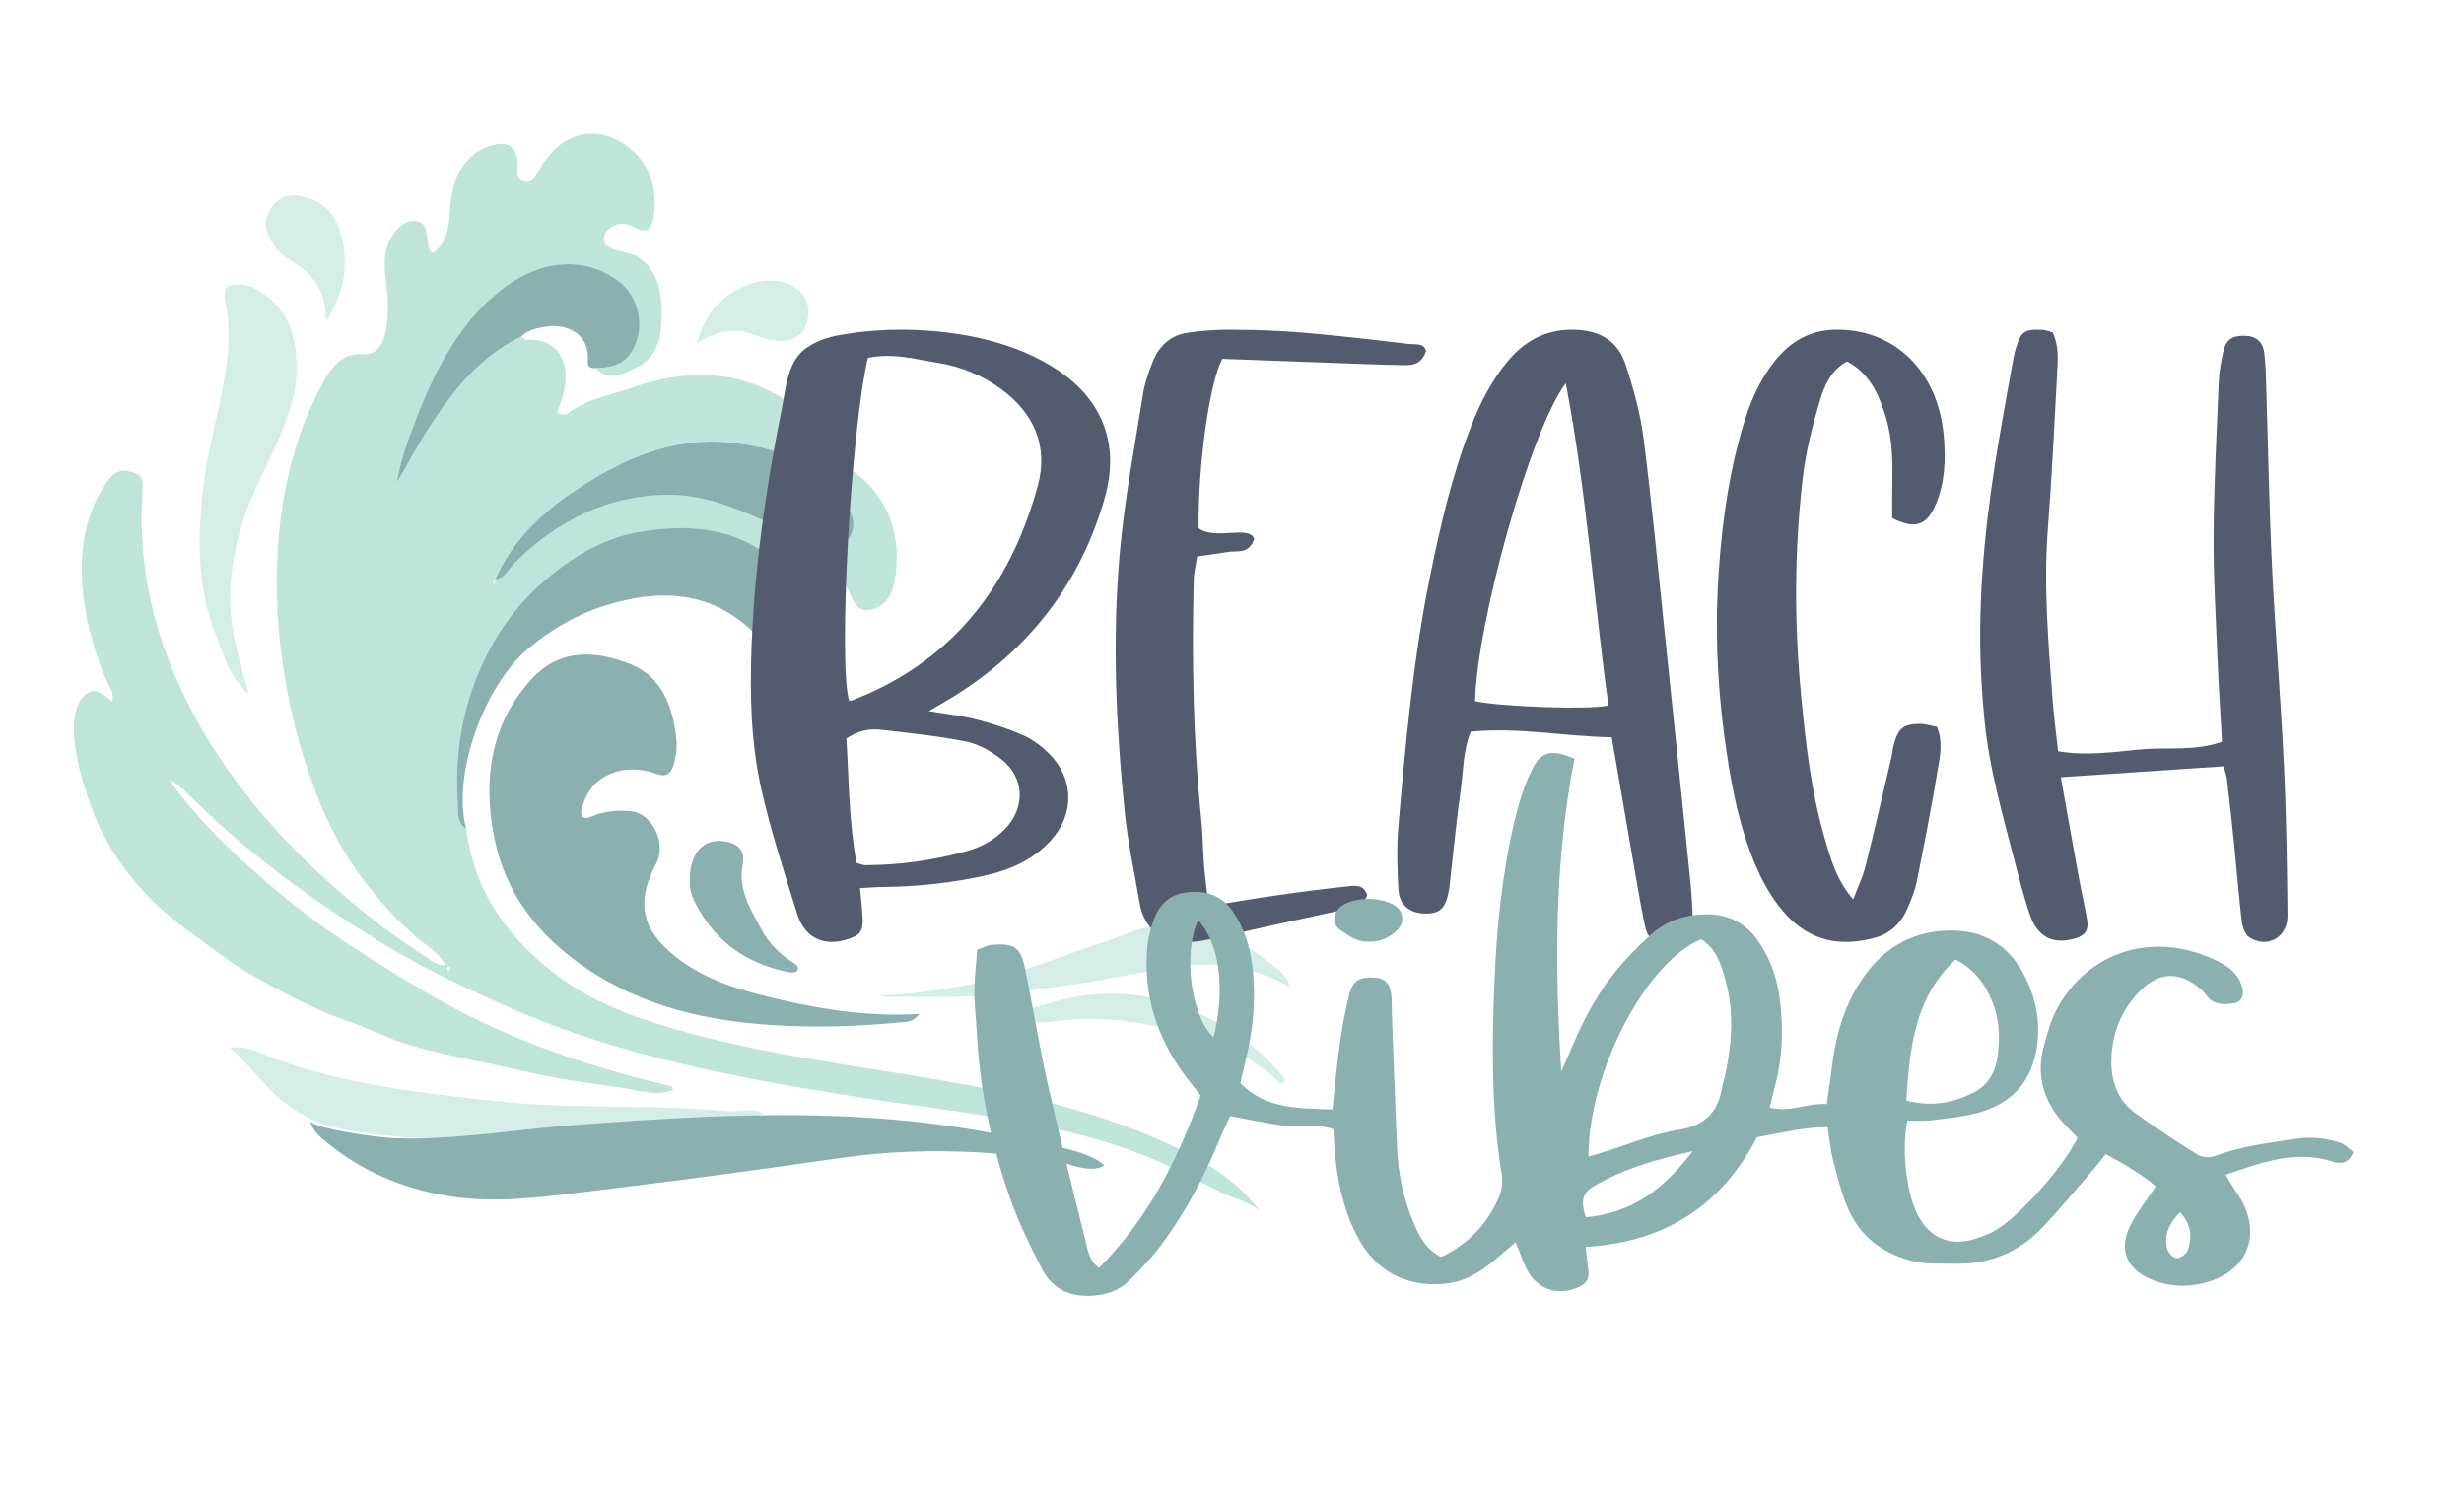 <?xml version="1.0" encoding="UTF-8"?> <svg xmlns="http://www.w3.org/2000/svg" id="Layer_1" viewBox="0 0 1417.21 863.47"><defs><style>.cls-1{fill:#555b6e;}.cls-2{fill:#d5ede8;}.cls-3{fill:#bfe4dc;}.cls-4{fill:#8ab1af;}</style></defs><path class="cls-3" d="m268.16,476.7c4.9,37.84,25.29,64.02,52.78,84.76,14.55,10.98,30.73,18.36,47.42,24.13,99.84,34.55,212.07,28.32,308.04,74.48,18.63,8.96,36.76,20.42,48.75,37.26-2.99-4.49-16.87-8.51-21.83-11.01-8.6-4.34-17.2-8.67-25.8-13.01-55.39-27.94-125.25-32.9-185.73-42.52-67.36-10.72-134.17-23.03-197.01-50.47-25.14-10.97-50.04-22.78-73.72-37.06-41.23-24.87-80.24-53.54-115.1-88.6-1.77-1.78-3.85-3.19-5.79-4.78-.59-.33-1.19-.66-1.78-.99.24.72.49,1.43.73,2.15,17.17,23.49,38.04,42.67,59.56,60.94,26.54,22.53,55.65,40.54,85.09,58.07,44.84,26.7,92.74,43.15,142.28,54.71.35.08.55.99,1.18,2.22-10.35,3.98-20.48-.15-30.16-1.43-18.43-2.44-36.92-4.99-55.17-9.29-22-5.18-44.29-8.77-66.09-15.11-11.9-3.46-23.03-9.37-34.61-13.35-20.79-7.15-40.11-17.49-59.12-28.59-12.02-7.01-22.96-16.23-34.44-24.37-21.03-14.92-39.27-35.57-50.47-59.37-6.98-14.83-24.79-64.24-7.02-76.84,4.78-3.39,9.71,1.17,14.32,4.69,1.55-5.03-1.78-8.37-3.32-11.98-14.73-34.71-22.94-82.3,1.01-115.11,4.85-6.64,9.77-6.03,15.06-4.34,5.61,1.78,5.05,6.41,4.64,12.71-5.41,83.25,39.36,158.8,98.15,214.4,20.22,19.12,41.42,36.49,64.51,51.08,3.33,2.1,6.33,5.22,11.9,5.21-4.37-7.7-11.06-11.12-16.4-15.8-23.67-20.74-42.82-45.94-55.25-75.87-30.05-72.35-38.17-171.39.42-242.54,5.29-9.75,11.23-18.24,23.56-17.32,14.25,1.06,14.42-20.1,14.26-29.55-.26-15.49-6.31-29.52,5.65-42.51,3.71-4.03,8.23-5.97,13.36-3.72,6.09,2.68,1.81,23.8,9.89,15.09,7.43-8.01,6.24-18.63,7.53-28.67,2.14-16.6,11.72-29.04,26.2-31.49,7.57-1.28,11.57,2.33,12.02,10.53.22,4.04-1.77,9.56,3.88,10.86,5.43,1.26,7.12-4.14,9.37-7.95,16.54-27.97,43.07-22.44,57.12-5.35,7.54,9.16,9.65,20.79,8.05,32.89-1.16,8.81-4.53,10.56-11.84,6.52-3.28-1.81-6.62-2.17-9.73-1.19-3.93,1.24-7.55,4.45-7.11,9.28.55,5.97,14.62,6.11,19.04,8.9,14.52,9.18,14.99,26.79,13.62,42.21-.94,10.56-5.99,18.34-14.93,22.33-7.45,3.32-15.23,7.75-22.69-.3,13.36.2,20.59-4.79,24.12-16.65,3.51-11.79-.79-25.56-10.28-32.88-18.58-14.33-43.45-13.65-65.85,2.98-24.98,18.55-39.51,46.04-51.07,75.77-4.61,11.87-8.9,23.85-11.27,36.56,3.97-5.7,6.93-11.88,10.36-17.73,15.94-27.12,33.41-52.57,61.37-66.18,1.04.68,2.11,1.98,3.13,1.94,22.84-1.08,26.55,20.14,18.57,38.74-.39.9-.71,1.84-1.09,2.83,2.23,2,4.88,1.71,6.74.34,10.97-8.07,24.12-10.11,36.17-14.32,25.01-8.75,51.56-11,76.34.44,11.93,5.51,25.52,13.71,25.02,32.71-.13,5.07,2.73,5.32,6.4,6.24,31.28,7.79,50.56,37.41,43.17,73.32-1.75,8.49-6.81,13.76-14.13,15.11-7.13,1.32-9.51-5.64-12.23-11.28-6.7-13.9-11.18-17.8-20.87-17.94,6.83,9.65,13.07,19.09,15.07,31.57,2.83,17.67-5.94,35.3-21.71,39.8-6.1,1.74-10.29-3.19-13.59-7.86-4.85-6.85-9.02-14.28-13.48-21.46,1.21.01,2.53-.31,3.63.09,8.56,3.17,16.48,2.52,21.94-6.15,4.93-7.83,2.64-18.82-5-27.19-24.67-27.04-55.69-29.92-87.21-24.29-16.43,2.94-31.98,10.94-46.68,22.25-15.84,12.17-28.23,26.55-37.74,43.95-14.95,27.34-21.18,57.63-19.04,89.57.33,4.92-.67,11.52,4.91,14.82Zm16.88-143.49c5.51-.72,7.71-6.2,11.24-9.69,24.47-24.16,52.79-38,85.87-38.87,18.88-.49,36.52,5.53,53.78,13.38,11.51,5.24,22.76,11.18,34.68,15.38,7.13,2.51,13.84,2.58,18.11-4.36,3.96-6.42,1.89-13.46-2.21-19.61-16.62-24.94-41.08-32.27-66.98-34.92-32.34-3.32-61.29,9.33-88.22,27.3-19.07,12.73-36.26,28.32-46.36,51.28-.46.75-.91,1.5-1.33,2.28,0,.01.45.34.69.52.25-.9.5-1.8.74-2.7Zm-27.32,222.74c-.2.47-.6.96-.52,1.32.11.53.57.98.88,1.46.32-.7.65-1.4.97-2.1-.44-.22-.88-.45-1.33-.68Z"></path><path class="cls-2" d="m143.13,399.07c-10.32-8.3-14.09-21.22-18.74-32.95-12.43-31.35-10.95-64.93-5.7-97.63,4.76-29.66,17.28-63.61,11.1-93.67-1.86-9.07.14-11.53,8.71-11.22,10.37.38,24.61,12.97,28.66,25.26,11.72,35.62-7.98,64.39-21.7,95.91-11.69,26.85-16.76,56.86-9.97,85.68,2.26,9.6,5.04,19.01,7.64,28.62Zm275.68,240.11c-42.06-4.29-85.1-.96-127.52-5.25-45.11-4.56-94.38-9.93-136.79-26.35-6.49-2.51-13.06-6.61-22.47-4.7,1.73-.35,24.75,25.94,28.36,28.81,11.8,9.36,21.2,14.67,36.03,17.67,31.48,6.38,63.91,6.11,95.81,3.85,25.4-1.81,50.68-4.89,76.06-6.89,21.58-1.7,50.47,2.41,70.73-5.72-6.56-3.86-13.51-.75-20.22-1.43Zm322.93-71.81c-2.21-8.57-9.6-11.63-15.13-16.26-14.39-12.05-31.61-17.14-49.09-19.67-13.46-1.95-26.09,4.87-38.8,9.04-27.52,9.04-54.34,20.71-82.81,26.1-16.3,3.09-32.65,5.5-49.25,5.85,1.53.76,3.03,1.14,4.52,1.08,20.95-.83,41.88.97,62.91-1.58,20.07-2.43,40.12-4.79,60.05-8.36,15.48-2.77,30.91-6.16,46.48-8,21.23-2.51,41.76,1.18,60.98,11.98l.13-.19Zm-134.25,20.09c27.25-4.2,53.56,1.28,79.69,8.43,17.37,4.75,33.55,12.73,47.46,25.55,1.02.94,1.87,2.99,3.66,1.05,1.79-1.94-.04-2.94-.9-4.04-1.37-1.75-2.89-3.37-4.4-4.98-13.86-14.77-30.21-25.23-48.11-32.63-20.67-8.54-41.82-11.21-64.04-7.92-11.86,1.76-22.84,6.37-34.41,8.44-4.76.85-7.29,2.94-10.33,8.11,11.16-2.59,21.42-.48,31.38-2.02ZM198,144.32c-1.39-12.85-5.98-24.3-17.72-29.31-7.61-3.25-16.22-5.01-22.88,2.68-5.45,6.29-5.84,14.03-1.3,21.15,2.56,4.01,5.72,7.74,9.93,10.14,13.04,7.42,21.9,17.9,21.39,35.99,8.22-12.22,12.19-25.72,10.58-40.65Zm236.76,48.6c4.53,1.91,9.71,2.94,14.99,3.04,7.69.15,12.7-4.04,14.5-11,2.07-8.03.32-15.01-7.75-20.04-16.36-10.19-48.74,1.93-55.54,32.41,11.39-6.81,21.96-9.4,33.8-4.41Z"></path><path class="cls-4" d="m528.84,583.21c-2.94,3.58-5.3,4.31-8.16,4.6-26.74,2.69-53.65,3.54-80.31,1.55-39.22-2.92-77.03-12.35-110.44-37.65-22.82-17.28-39.36-39.44-45.48-69.03-7.12-34.43-2.05-67.11,21.8-92.61,16.29-17.43,37.13-15.82,56.74-7.89,17.46,7.06,24.22,24.1,26.07,43.42.46,4.81-.35,10.07-1.76,14.69-1.23,4.04-3.57,6.93-9.04,5.03-10.76-3.74-21.63-4.3-32.13,2.45-6,3.86-9.2,9.7-11.27,16.29-1.31,4.18-.94,8.23,5.39,5.54,7.09-3.01,14.69-3.72,22.33-3.07,12.54,1.05,21.06,18.49,14.8,30.31-11.83,22.32-8.2,37.87,10.71,53.05,18.7,15.01,40.38,20.38,62.16,25.44,25.38,5.89,51.08,9.43,78.59,7.9Zm-122.15,59.16c-26.25,1.08-52.47,2.93-78.66,4.93-33.75,2.57-69.71,8.99-103.53,7.26-5.87-.3-45.05-5.18-46.13-10.07,1.48,6.67,6.44,10.06,10.96,13.72,19.18,15.56,42.15,25.21,66.4,29.42,27.21,4.72,52.46,1.34,79.68-1.92,48.96-5.87,97.85-12.36,146.65-19.48,26.85-3.91,54.08-4.93,81.16-3.35,13.92.81,27.8,2.3,41.59,4.35,9.19,1.37,21.72,8.36,30.45,3.15-9.44-9.08-34.49-11.98-47.51-15.01-17.14-3.98-34.51-6.95-51.97-9.11-34.3-4.25-68.92-5.34-103.46-4.67-8.54.16-17.08.43-25.62.78Zm-103.41-268.8c14.01-11.95,29.57-20.62,45.88-25.6,29.6-9.04,59.09-8.71,84.18,15.69,1.21.01,2.53-.31,3.63.09,8.56,3.17,16.48,2.52,21.94-6.15,4.93-7.83,2.64-18.82-5-27.19-24.67-27.04-55.69-29.92-87.21-24.29-16.43,2.94-31.98,10.94-46.68,22.25-15.84,12.17-28.23,26.55-37.74,43.95-14.95,27.34-21.18,57.63-19.04,89.57.33,4.92-.67,11.52,4.91,14.82-8.31-30.51,9.94-81.66,35.12-103.13Zm8.71-185.4c13.39-2.7,27.12,3.15,26.09,19.27-.24,3.74,1.5,4.58,4.36,4.19,13.36.2,20.59-4.79,24.12-16.65,3.51-11.79-.79-25.56-10.28-32.88-18.58-14.33-43.45-13.65-65.85,2.98-24.98,18.55-39.51,46.04-51.07,75.77-4.61,11.87-8.9,23.85-11.27,36.56,3.97-5.7,6.93-11.88,10.36-17.73,15.94-27.12,33.41-52.57,61.37-66.18,3.46-3.39,8.06-4.5,12.15-5.32Zm88,331.43c12.08,23.49,31.1,35.25,54.5,39.74,1.32.25,3.58-.11,4.07-1.04,1.18-2.26-.75-3.54-2.34-4.56-7.46-4.74-13.8-10.88-18.21-19.02-6.4-11.84-13.83-23.28-10.69-38.61,1.04-5.11-1.7-9.7-6.64-11.27-14.17-4.5-24.2,4.17-23.99,22.03-.19,3.61.97,8.17,3.31,12.72Zm-114.95-186.38c5.51-.72,7.71-6.2,11.24-9.69,24.47-24.16,52.79-38,85.87-38.87,18.88-.49,36.52,5.53,53.78,13.38,11.51,5.24,22.76,11.18,34.68,15.38,7.13,2.51,13.84,2.58,18.11-4.36,3.96-6.42,1.89-13.46-2.21-19.61-16.62-24.94-41.08-32.27-66.98-34.92-32.34-3.32-61.29,9.33-88.22,27.3-19.07,12.73-36.26,28.32-46.36,51.28l.1.1Z"></path><path class="cls-1" d="m455.44,210.74c1.88-4.21,4.53-7.94,8.5-10.68,5.57-3.86,11.89-6.05,18.52-7.25,12.76-2.31,25.74-3.35,38.7-3.15,30.03.48,63.03,6.67,88.12,23.86,25.44,17.43,34.76,42.84,26.05,73.16-14.23,49.51-43.78,87.03-86.45,113.72-4.16,2.6-8.44,4.98-14.64,8.63,10.74,1.81,19.1,2.65,27.16,4.74,9.21,2.39,18.39,5.32,27.11,9.15,5.42,2.38,10.52,6.26,14.82,10.49,14.5,14.31,14.84,34.93,1.02,50.05-10.41,11.39-23.86,17.13-38.37,20.3-18.75,4.1-37.74,6.18-56.92,6.4-4.43.05-8.86.4-14.38.66.57,6.55,1.25,12.13,1.48,17.73.28,6.85-1.54,9.27-7.78,11.43-14.09,4.86-25.45-.14-29.91-14.45-7.38-23.7-15.11-47.38-20.57-71.58-6.07-26.89-6.66-54.64-5.63-82.18,1.14-30.43,4.43-60.76,9.15-90.83,2.36-15.06,5.09-30.05,8.11-44.99,1.61-7.97,2.44-17.41,5.91-25.2Zm43.74-4.86c-9.95,42.21-17.08,175.22-10.85,197.02.49.03,1.04.23,1.46.07,56.78-21.72,91.01-64.66,107.1-123.54,6.23-22.81-2.22-41.77-21-55.58-10.85-7.98-23.06-12.95-36.01-15.06-13.19-2.15-26.46-6-40.7-2.92Zm-6.52,290.43c2.05.58,3.46,1.33,4.88,1.33,19.67,0,39.02-2.78,58.01-7.94,8.35-2.27,15.99-6.24,22.22-12.59,12.21-12.45,11.71-29.89-1.98-40.51-5.88-4.56-13-8.62-20.1-10.05-16.19-3.25-32.69-4.94-49.11-6.81-6.5-.74-12.95.51-19.77,5.04,1.51,23.56,1.36,47.72,5.85,71.53Zm434.35-72.22c-27.29-.5-53.59-5.93-81.06-3.24-4.48,10.73-4.24,22.56-5.85,33.9-2.39,16.84-3.97,33.81-5.91,50.73-.3,2.64-.52,5.32-1.06,7.91-1.94,9.25-5.16,12.14-13.21,12.08-8.93-.07-15.08-4.75-15.6-13.76-.7-12.21-1.03-24.59.01-36.74,4.1-47.73,8.5-95.47,17.98-142.42,5.99-29.67,12.79-59.17,23.8-87.35,5.42-13.88,12.1-26.94,21.7-38.14,10.41-12.15,23.01-18.1,38.87-17.37,13.6.63,23.83,6.43,28.23,19.8,4.61,13.98,8.62,28.49,10.48,43.12,4.89,38.51,8.51,77.19,12.55,115.82,4.76,45.51,9.47,91.02,14.09,136.54.81,7.94,1.42,15.93,1.51,23.91.1,9.33-2.84,12.21-11.76,12.86-1,.07-2.02.05-3.02.02-9.05-.26-11.24-1.78-13.17-11.62-3.17-16.15-5.85-32.41-8.68-48.64-3.27-18.76-6.47-37.53-9.9-57.4Zm-26.44-203.64c-20.35,26.92-51.22,138.08-52.16,182.84,14.88,3.24,66.51,5.1,76.72,2.47-8.47-60.73-12.43-122.25-24.56-185.31Zm380.27,227.59c1.49,12.54,2.9,25.1,4.17,37.67,1.49,14.67,2.6,29.38,4.34,44.01.4,3.32,1.89,7.75,4.29,9.34,10.25,6.79,22.21.19,22.08-12.36-.29-28.98-.7-57.99-2.09-86.93-1.84-38.41-5.06-76.74-6.91-115.14-1.64-34.21-2.19-68.48-3.28-102.72-.2-6.32-.29-12.69-1.12-18.93-.9-6.76-4.89-9.78-11.57-9.87-6.97-.09-10.54,2.4-12.01,9.21-1.22,5.64-2.33,11.4-2.57,17.14-1.22,29.48-2.79,58.97-2.98,88.46-.15,24.22,1.35,48.45,2.33,72.66.62,15.17,1.63,30.32,2.51,46.09-15.78,5.56-31.53,2.99-46.9,4.4-15.43,1.41-30.84,3.88-47.39,1.04-1.1-10.16-2.46-19.99-3.18-29.87-2.38-32.56-5.27-65.07-2.72-97.83,2.33-29.93,3.74-59.93,5.37-89.91.42-7.76,1.05-15.7-2.61-23.33-2.19-.56-4.08-1.39-6-1.47-10.37-.43-12.27.97-15.27,11.05-.75,2.5-1.24,5.1-1.7,7.68-2.52,13.97-5.05,27.94-7.46,41.93-7.25,42.07-12.15,84.39-11.1,127.24.3,12.09,1.15,24.18,2.3,36.22,2.79,28.97,11.03,56.7,18.2,84.66,2.35,9.15,4.79,18.3,7.79,27.23,4.44,13.22,13.37,17.81,26.07,14.11,5.59-1.63,7.95-4.49,7.07-10.2-1.27-8.31-3.29-16.49-4.81-24.77-3.47-19-6.84-38.01-10.38-57.81,31.98-2.14,62.42-4.18,93.6-6.27.65,2.42,1.61,4.81,1.91,7.28Zm-167.48-157.82c5.3-12.48,5.78-25.81,4.65-39.18-3.19-37.77-28.77-62.32-63.01-61.39-14.1.38-25.25,6.76-34.3,18.12-7.74,9.72-13.07,21.04-16.91,33.2-8.83,27.97-13.04,56.97-15.16,86.34-2.28,31.65-1.17,63.24,2.97,94.68,3.04,23.09,6.94,45.98,14.95,67.73,4.76,12.93,10.73,25.02,19.68,35.2,14.98,17.03,33.12,19.86,52.89,14.25,8.06-2.29,14.35-8.16,17.98-16.66,2.14-5,4.29-10.16,5.36-15.51,4.35-21.66,8.59-43.37,12.2-65.19,1.22-7.38,2.91-15.26-.59-23.68-3.21-.61-6.57-1.82-9.93-1.78-9.68.12-12.47,2.63-15.08,12.63-.55,2.12-.65,4.39-1.16,6.53-4.92,20.94-9.7,41.92-14.93,62.76-1.54,6.13-4.35,11.87-7.07,19.07-9.9-11.46-13.33-24.33-16.9-36.88-7.4-26.05-10.43-52.98-13.04-80.09-4.06-42.19-3.97-84.26,1.01-126.22,1.75-14.73,5.52-29.31,9.66-43.5,2.71-9.26,7.09-18.29,15.78-22.76,12.99,6.96,18.47,19.23,22.44,32.74,3.79,12.91,3.81,26.23,3.51,39.59-.13,6.03-.02,12.07-.02,17.79,13.03,6.57,19.79,4.41,24.99-7.81Zm-420.82,207.61c-.7-8.8-.7-17.68-1.61-26.45-4.72-45.64-5.4-91.43-4.37-137.28.11-4.72,1.3-9.42,1.97-14.02,6.81-.99,12.29-1.66,17.73-2.6,5.33-.93,12.2,1.57,15.13-7.58-2.92-7.99-22.67,1.01-31.98-6.07-.46-35.04,5.97-82.82,13.58-97.44,22.86.85,46.46,1.75,70.05,2.59,11.57.41,23.14.87,34.71,1.04,4.98.07,9.91-.63,12.49-8.12-1.15-4.86-6.64-3.67-9.85-4.05-20.47-2.45-40.96-4.83-61.5-6.58-13.54-1.15-27.16-1.54-40.75-1.64-8.51-.06-17.11.51-25.53,1.83-9.02,1.41-15.83,7.2-19.51,16.42-2.41,6.03-4.67,12.35-5.69,18.79-4.82,30.42-10.65,60.76-13.37,91.42-4.45,50.15-2.13,100.43,3.03,150.45,1.75,16.94,5.5,33.63,8.31,50.43,2.48,14.83,11.51,21.4,24.33,22.64,4.45.43,9.09.04,13.49-.86,14.32-2.93,28.57-6.3,42.86-9.45,12.8-2.83,25.62-5.58,38.42-8.4,4.91-1.08,10.01-1.93,11.86-8.12-1.9-5.79-6.33-5.48-10.18-5.07-13.5,1.44-26.99,3.14-40.44,5.06-12.92,1.84-25.8,4.06-40.56,6.42-1.06-9.29-2.06-16.3-2.62-23.35Z"></path><path class="cls-4" d="m1353.61,662.61c-2.58,6.88-7.72,6.94-11.82,5.6-21.49-7-40.86.38-61.75,7.56,2.31,3.72,4.04,6.53,5.8,9.32,1.08,1.72,2.33,3.34,3.31,5.12,11.25,20.36,3.35,40.4-18.95,47.07-10.96,3.28-22.17,3.12-32.89-1.37-14.17-5.93-18.83-17.08-12.08-30.88,3.75-7.65,9.29-14.42,14.7-22.6-8.34-7.25-18.25-12.8-28.76-18.59-2.61,3.24-4.71,6.03-7,8.66-10.01,11.51-19.63,23.39-30.22,34.34-13.35,13.8-30.07,20.5-49.42,20.04-7.62-.18-15.45.41-22.79-1.16-17.29-3.71-30.99-13.3-38.39-29.66-4.13-9.14-6.49-19.14-9.08-28.9-1.55-5.83-1.99-11.95-3.07-18.85-14.03.05-27.09,3.43-40.63,5.79-20.58,39.62-53.34,60.5-98.6,63.13.63,5.32,1.12,9.66,1.66,13.99.61,4.85-1.92,7.62-6.1,9.33-13.27,5.44-25.09.33-30.75-13.33-1.53-3.69-2.97-7.43-5.07-12.69-4.38,3.74-8.07,6.87-11.74,10.02-8.65,7.43-18.09,13.04-29.84,13.96-22.07,1.73-39.57-7.83-49.83-28.01-7.95-15.64-11.38-32.54-12.74-49.91-.28-3.54-.4-7.08-.62-11.1-9.95-3.49-20.23-.77-30.11-2.21-9.5-1.38-18.9-3.42-29.3-5.34-2.06,4.57-4.45,9.52-6.55,14.59-8.81,21.23-19.47,41.46-33.3,59.84-5.47,7.28-11.82,13.97-18.33,20.37-5.58,5.49-12.67,7.97-20.68,8.54-13.05.93-23.27-3.71-29.24-15.19-6.55-12.6-12.86-25.47-17.68-38.8-11.47-31.71-18.25-64.51-19.99-98.27-.39-7.62-1.41-15.24-1.35-22.85.06-8.01,1.08-16.01,1.67-23.94,3.68-1.25,5.98-2.56,8.37-2.76,12.91-1.1,16.55,1.23,19.19,13.9,4.47,21.39,7.83,43.01,12.6,64.33,6.87,30.75,14.43,61.35,22.09,91.91,1.29,5.12,1.73,11.13,7.8,15.7,27.95-28.17,45.38-62.1,58.42-99.17-3.06-3.91-5.92-7.41-8.63-11.03-16.48-22.06-24.37-46.72-22.05-74.31.42-4.99,1.75-10.01,3.37-14.77,3.16-9.3,9.12-15.67,19.55-16.8,11.01-1.19,20.12,1.87,26.53,11.31,7.98,11.75,10.89,25.07,11.73,38.95.93,15.35-.73,30.47-4.37,45.39-1.08,4.41-2.03,8.84-3.25,14.18,14.78,14.99,33.44,14.42,52.93,15.08,1.43-13.01,2.46-25.04,4.16-36.98,1.43-10.03,3.14-20.09,5.71-29.87,1.91-7.29,6.29-9.47,13.79-9.04,6.18.36,9.31,2.96,10.13,9.2.53,4.02.29,8.13.44,12.2.99,25.92,1.85,51.84,3.04,77.74.66,14.32,3.69,28.24,9.22,41.5,3.33,7.99,7.21,15.71,16.03,20.19,15.29-7.27,26.31-18.73,33.1-34.07,1.74-3.94,2.48-9,1.79-13.23-6.05-36.89-5.72-74.08-4.21-111.15,1.28-31.46,4.47-62.93,11.82-93.7,2.34-9.81,5.53-19.64,9.96-28.66,5.1-10.39,11.68-11.42,24.25-5.86-11.61,59.37-11.38,119.43-7.59,180.04,1.34-3.07,2.74-6.12,4.03-9.21,6.84-16.5,14.57-32.59,25.69-46.63,6.59-8.32,14.09-16.07,22-23.15,9-8.06,20.1-11.68,32.31-11.57,12.03.11,21.69,4.91,28.69,14.67,7.58,10.56,11.65,22.54,13.13,35.37,1.87,16.3,1.46,32.5-2.86,48.46-1.06,3.91-1.93,7.87-3.09,12.64,11.37,3.09,21.64-2.7,32.82-2,1.24-8.99,2.35-16.95,3.44-24.92,2.24-16.32,6.99-31.83,16.03-45.68,11.87-18.18,28.38-28.72,50.62-29.19,19.75-.42,34.31,8.09,43.38,25.56,6.69,12.9,9.56,26.41,7.4,41.21-2.92,19.99-14.13,32.37-32.91,37.76-9.18,2.64-18.91,3.47-28.44,4.68-4.41.56-8.95.1-13.15.1-3.6,16.18-.58,42.07,5.97,54.42,7.09,13.38,18.63,18.16,33.19,13.54,3.84-1.22,7.72-2.66,11.18-4.67,14.34-8.35,39-36.15,47.52-53.44-2.64-2.71-5.52-5.5-8.2-8.47-11.37-12.59-15.67-27.2-11.33-43.72,2.05-7.8,4.26-15.86,8.16-22.82,18.7-33.44,56.96-44.1,92.3-26.36,6.49,3.26,12.06,7.63,13.85,15.31,1.15,4.95-.75,8.24-5.52,8.86-5.68.74-11.18.74-15.13-4.67-1.47-2.02-3.4-3.81-5.41-5.33-10.9-8.25-21.7-7.79-31.6,1.63-11.66,11.09-17.38,25.2-17.7,40.95-.24,12.05,3.7,23.3,14.1,30.72,11.59,8.26,23.44,16.18,35.54,23.67,2.55,1.58,7.07,1.82,9.94.73,14.91-5.63,30.54-7.37,46.09-9.83,8.78-1.39,17.31-.51,25.61,2.06,3,.93,5.42,3.69,7.94,5.49Zm-439.99,2.63c2.96-.86,5.71-1.62,8.44-2.46,14.52-4.46,28.76-10.62,43.61-12.95,15.91-2.5,22.79-10.99,25.02-25.51.23-1.49.91-2.91,1.24-4.39,3.83-17.51,5.61-35.15,1.31-52.79-2.49-10.23-5.19-20.65-14.66-26.91-31.9,12.93-64.94,76.5-64.96,125.01Zm182.8-32.21c15.27,3.92,27.44,1.14,38.94-4.74,8.28-4.23,12.48-11.96,13.64-20.93,1.37-10.68.99-21.36-3.24-31.53-4.17-10.02-10.18-18.38-21.04-23.92-23.84,22.43-26.24,50.95-28.3,81.12Zm-122.89,29.16c-22,4.84-40.2,10.41-56.98,20.18-7.1,4.14-7.13,10-4.4,17.79,25.99-2.43,44.47-15.58,61.38-37.97Zm-284.39-132.83c-8.9,18.9-4.08,55.58,8.83,67.22,7.01-27.26,3.45-54.37-8.83-67.22Zm564.75,167.96c-6.22,6.06-9.18,12.76-7.49,20.74.49,2.32,3.58,5.62,5.57,5.69,2.18.08,5.74-2.66,6.47-4.9,2.41-7.41,1.93-14.74-4.55-21.54Zm-450.06-162.5c3.99-4.09,3.6-9.97-.74-13.34-7.57-5.89-24.31-5.93-31.76-.08-5.13,4.03-5.41,10.47.22,14,4.54,2.85,8.74,6.38,15.07,6.28,7.28.1,12.63-2.15,17.21-6.86Z"></path></svg> 
